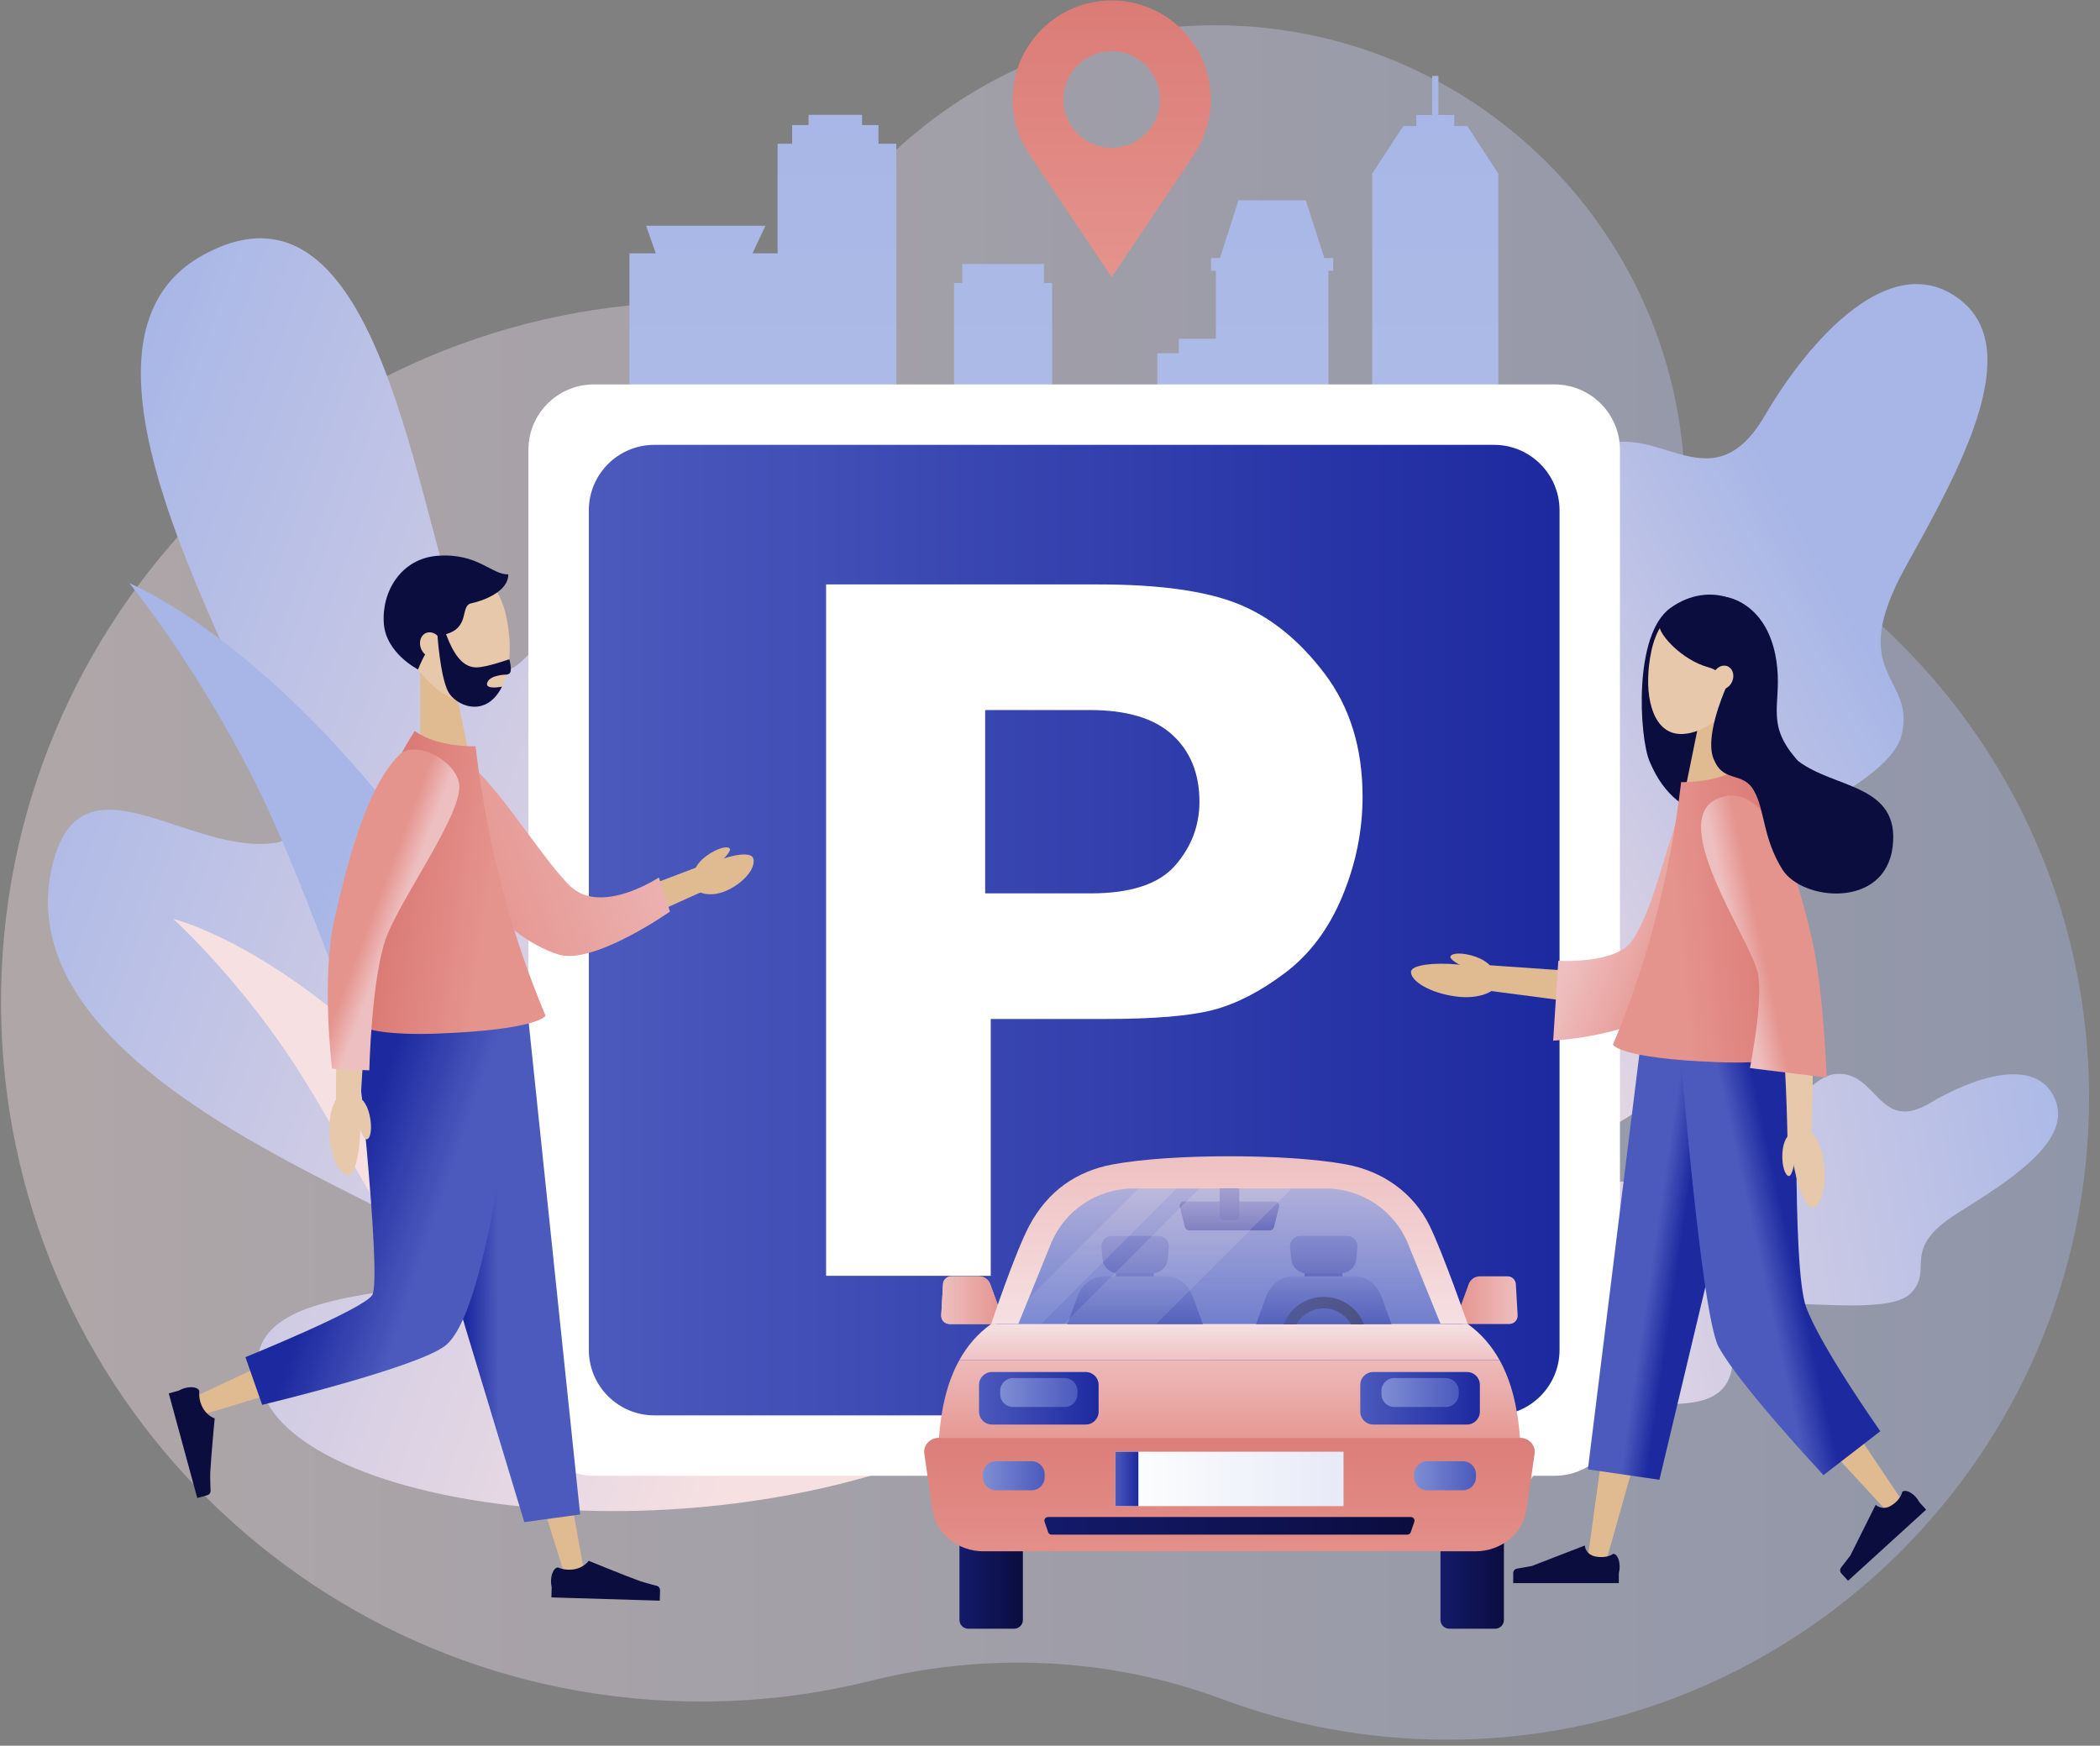 <?xml version="1.0" encoding="UTF-8"?>
<svg width="178px" height="148px" viewBox="0 0 178 148" version="1.1" xmlns="http://www.w3.org/2000/svg" xmlns:xlink="http://www.w3.org/1999/xlink">
    <rect x="0" y="0" width="178" height="148" fill="#808080" stroke="none"/>
    <title>iStock-1327797406-enskild</title>
    <defs>
        <linearGradient x1="5.08886091e-05%" y1="50%" x2="100%" y2="50%" id="linearGradient-1">
            <stop stop-color="#F6E0E2" offset="0%"></stop>
            <stop stop-color="#A7B6E7" offset="100%"></stop>
        </linearGradient>
        <linearGradient x1="50.001%" y1="121.3%" x2="50.001%" y2="-9.989%" id="linearGradient-2">
            <stop stop-color="#BAC5EB" offset="0%"></stop>
            <stop stop-color="#A6B5E6" offset="100%"></stop>
        </linearGradient>
        <linearGradient x1="74.624%" y1="66.225%" x2="0.5%" y2="33.542%" id="linearGradient-3">
            <stop stop-color="#F6E0E2" offset="0%"></stop>
            <stop stop-color="#A7B6E7" offset="100%"></stop>
        </linearGradient>
        <linearGradient x1="96.866%" y1="82.605%" x2="30.972%" y2="37.078%" id="linearGradient-4">
            <stop stop-color="#F6E0E2" offset="0%"></stop>
            <stop stop-color="#A7B6E7" offset="100%"></stop>
        </linearGradient>
        <linearGradient x1="44.945%" y1="48.75%" x2="201.226%" y2="89.6%" id="linearGradient-5">
            <stop stop-color="#F6E0E2" offset="0%"></stop>
            <stop stop-color="#A7B6E7" offset="100%"></stop>
        </linearGradient>
        <linearGradient x1="34.1%" y1="63.712%" x2="81.177%" y2="28.715%" id="linearGradient-6">
            <stop stop-color="#F6E0E2" offset="0%"></stop>
            <stop stop-color="#A7B6E7" offset="100%"></stop>
        </linearGradient>
        <linearGradient x1="4.197%" y1="54.331%" x2="109.362%" y2="41.912%" id="linearGradient-7">
            <stop stop-color="#F6E0E2" offset="0%"></stop>
            <stop stop-color="#A7B6E7" offset="100%"></stop>
        </linearGradient>
        <linearGradient x1="0%" y1="50%" x2="99.999%" y2="50%" id="linearGradient-8">
            <stop stop-color="#4C5ABD" offset="0%"></stop>
            <stop stop-color="#1D299F" offset="100%"></stop>
        </linearGradient>
        <linearGradient x1="50%" y1="99.367%" x2="50%" y2="-0.765%" id="linearGradient-9">
            <stop stop-color="#E5938D" offset="0%"></stop>
            <stop stop-color="#DB7B76" offset="100%"></stop>
        </linearGradient>
        <linearGradient x1="24.753%" y1="38.636%" x2="65.828%" y2="60.092%" id="linearGradient-10">
            <stop stop-color="#EEBFC0" offset="0%"></stop>
            <stop stop-color="#E5938D" offset="100%"></stop>
        </linearGradient>
        <linearGradient x1="38.545%" y1="44.596%" x2="51.796%" y2="49.473%" id="linearGradient-11">
            <stop stop-color="#4C5ABD" offset="0%"></stop>
            <stop stop-color="#1D299F" offset="100%"></stop>
        </linearGradient>
        <linearGradient x1="41.152%" y1="52.767%" x2="54.81%" y2="46.267%" id="linearGradient-12">
            <stop stop-color="#4C5ABD" offset="0%"></stop>
            <stop stop-color="#1D299F" offset="100%"></stop>
        </linearGradient>
        <linearGradient x1="30.164%" y1="53.6%" x2="75.969%" y2="47.573%" id="linearGradient-13">
            <stop stop-color="#E5938D" offset="0%"></stop>
            <stop stop-color="#DB7B76" offset="100%"></stop>
        </linearGradient>
        <linearGradient x1="43.732%" y1="53.179%" x2="58.66%" y2="47.59%" id="linearGradient-14">
            <stop stop-color="#EEBFC0" offset="0%"></stop>
            <stop stop-color="#E5938D" offset="100%"></stop>
        </linearGradient>
        <linearGradient x1="62.32%" y1="49.823%" x2="48.001%" y2="49.998%" id="linearGradient-15">
            <stop stop-color="#4C5ABD" offset="0%"></stop>
            <stop stop-color="#1D299F" offset="100%"></stop>
        </linearGradient>
        <linearGradient x1="67.443%" y1="58.057%" x2="38.595%" y2="43.601%" id="linearGradient-16">
            <stop stop-color="#4C5ABD" offset="0%"></stop>
            <stop stop-color="#1D299F" offset="100%"></stop>
        </linearGradient>
        <linearGradient x1="121.644%" y1="26.778%" x2="18.157%" y2="56.438%" id="linearGradient-17">
            <stop stop-color="#EEBFC0" offset="0%"></stop>
            <stop stop-color="#E5938D" offset="100%"></stop>
        </linearGradient>
        <linearGradient x1="73.812%" y1="56.329%" x2="31.389%" y2="47.928%" id="linearGradient-18">
            <stop stop-color="#E5938D" offset="0%"></stop>
            <stop stop-color="#DB7B76" offset="100%"></stop>
        </linearGradient>
        <linearGradient x1="52.933%" y1="54.168%" x2="42.098%" y2="44.844%" id="linearGradient-19">
            <stop stop-color="#EEBFC0" offset="0%"></stop>
            <stop stop-color="#E5938D" offset="100%"></stop>
        </linearGradient>
        <linearGradient x1="-0.003%" y1="49.996%" x2="99.99%" y2="49.996%" id="linearGradient-20">
            <stop stop-color="#F6E0E2" offset="0%"></stop>
            <stop stop-color="#EEBFC0" offset="100%"></stop>
        </linearGradient>
        <linearGradient x1="0.041%" y1="49.996%" x2="100.003%" y2="49.996%" id="linearGradient-21">
            <stop stop-color="#EEBFC0" offset="0%"></stop>
            <stop stop-color="#E5938D" offset="100%"></stop>
        </linearGradient>
        <linearGradient x1="101.99%" y1="49.996%" x2="-0.45%" y2="49.996%" id="linearGradient-22">
            <stop stop-color="#EEBFC0" offset="0%"></stop>
            <stop stop-color="#E5938D" offset="100%"></stop>
        </linearGradient>
        <linearGradient x1="0.008%" y1="49.992%" x2="99.991%" y2="49.992%" id="linearGradient-23">
            <stop stop-color="#141A6B" offset="0%"></stop>
            <stop stop-color="#0B0D3F" offset="100%"></stop>
        </linearGradient>
        <linearGradient x1="0.008%" y1="49.992%" x2="99.991%" y2="49.992%" id="linearGradient-24">
            <stop stop-color="#141A6B" offset="0%"></stop>
            <stop stop-color="#0B0D3F" offset="100%"></stop>
        </linearGradient>
        <linearGradient x1="49.999%" y1="-15.986%" x2="49.999%" y2="119.666%" id="linearGradient-25">
            <stop stop-color="#EEBFC0" offset="0%"></stop>
            <stop stop-color="#E5938D" offset="100%"></stop>
        </linearGradient>
        <linearGradient x1="50%" y1="124.83%" x2="50%" y2="-14.415%" id="linearGradient-26">
            <stop stop-color="#E5938D" offset="0%"></stop>
            <stop stop-color="#DB7B76" offset="100%"></stop>
        </linearGradient>
        <linearGradient x1="0.002%" y1="50.045%" x2="100.002%" y2="50.045%" id="linearGradient-27">
            <stop stop-color="#141A6B" offset="0%"></stop>
            <stop stop-color="#0B0D3F" offset="100%"></stop>
        </linearGradient>
        <linearGradient x1="-0.003%" y1="49.992%" x2="99.997%" y2="49.992%" id="linearGradient-28">
            <stop stop-color="#FFFFFF" offset="0%"></stop>
            <stop stop-color="#E7EAF7" offset="100%"></stop>
        </linearGradient>
        <linearGradient x1="-0.027%" y1="49.992%" x2="99.949%" y2="49.992%" id="linearGradient-29">
            <stop stop-color="#4C5ABD" offset="0%"></stop>
            <stop stop-color="#1D299F" offset="100%"></stop>
        </linearGradient>
        <linearGradient x1="0.001%" y1="49.99%" x2="99.998%" y2="49.99%" id="linearGradient-30">
            <stop stop-color="#4C5ABD" offset="0%"></stop>
            <stop stop-color="#1D299F" offset="100%"></stop>
        </linearGradient>
        <linearGradient x1="-0.002%" y1="50.016%" x2="100.001%" y2="50.016%" id="linearGradient-31">
            <stop stop-color="#7F8DD4" offset="0%"></stop>
            <stop stop-color="#4C5ABD" offset="100%"></stop>
        </linearGradient>
        <linearGradient x1="0.003%" y1="49.99%" x2="100%" y2="49.99%" id="linearGradient-32">
            <stop stop-color="#4C5ABD" offset="0%"></stop>
            <stop stop-color="#1D299F" offset="100%"></stop>
        </linearGradient>
        <linearGradient x1="0.001%" y1="50.016%" x2="100.004%" y2="50.016%" id="linearGradient-33">
            <stop stop-color="#7F8DD4" offset="0%"></stop>
            <stop stop-color="#4C5ABD" offset="100%"></stop>
        </linearGradient>
        <linearGradient x1="0.007%" y1="49.976%" x2="100.004%" y2="49.976%" id="linearGradient-34">
            <stop stop-color="#7F8DD4" offset="0%"></stop>
            <stop stop-color="#4C5ABD" offset="100%"></stop>
        </linearGradient>
        <linearGradient x1="-0.003%" y1="49.976%" x2="99.995%" y2="49.976%" id="linearGradient-35">
            <stop stop-color="#7F8DD4" offset="0%"></stop>
            <stop stop-color="#4C5ABD" offset="100%"></stop>
        </linearGradient>
        <linearGradient x1="50.002%" y1="100.268%" x2="50.002%" y2="-1.922%" id="linearGradient-36">
            <stop stop-color="#F6E0E2" offset="0%"></stop>
            <stop stop-color="#EEBFC0" offset="100%"></stop>
        </linearGradient>
        <linearGradient x1="49.995%" y1="0.808%" x2="49.995%" y2="99.908%" id="linearGradient-37">
            <stop stop-color="#7F8DD4" offset="0%"></stop>
            <stop stop-color="#4C5ABD" offset="100%"></stop>
        </linearGradient>
        <linearGradient x1="50.001%" y1="4.514%" x2="50.001%" y2="110.453%" id="linearGradient-38">
            <stop stop-color="#F6E0E2" offset="0%"></stop>
            <stop stop-color="#EEBFC0" offset="100%"></stop>
        </linearGradient>
        <linearGradient x1="49.994%" y1="0.82%" x2="49.994%" y2="99.915%" id="linearGradient-39">
            <stop stop-color="#4C5ABD" offset="0%"></stop>
            <stop stop-color="#1D299F" offset="100%"></stop>
        </linearGradient>
        <linearGradient x1="50.003%" y1="0.823%" x2="50.003%" y2="99.887%" id="linearGradient-40">
            <stop stop-color="#4C5ABD" offset="0%"></stop>
            <stop stop-color="#1D299F" offset="100%"></stop>
        </linearGradient>
        <linearGradient x1="49.994%" y1="-179.546%" x2="49.994%" y2="110.924%" id="linearGradient-41">
            <stop stop-color="#4C5ABD" offset="0%"></stop>
            <stop stop-color="#1D299F" offset="100%"></stop>
        </linearGradient>
        <linearGradient x1="49.999%" y1="0.802%" x2="49.999%" y2="99.892%" id="linearGradient-42">
            <stop stop-color="#4C5ABD" offset="0%"></stop>
            <stop stop-color="#1D299F" offset="100%"></stop>
        </linearGradient>
        <linearGradient x1="49.982%" y1="0.703%" x2="49.982%" y2="174.696%" id="linearGradient-43">
            <stop stop-color="#4C5ABD" offset="0%"></stop>
            <stop stop-color="#1D299F" offset="100%"></stop>
        </linearGradient>
        <linearGradient x1="50.002%" y1="-179.546%" x2="50.002%" y2="110.924%" id="linearGradient-44">
            <stop stop-color="#4C5ABD" offset="0%"></stop>
            <stop stop-color="#1D299F" offset="100%"></stop>
        </linearGradient>
        <linearGradient x1="49.992%" y1="0.802%" x2="49.992%" y2="99.892%" id="linearGradient-45">
            <stop stop-color="#4C5ABD" offset="0%"></stop>
            <stop stop-color="#1D299F" offset="100%"></stop>
        </linearGradient>
        <linearGradient x1="49.986%" y1="0.703%" x2="49.986%" y2="174.696%" id="linearGradient-46">
            <stop stop-color="#4C5ABD" offset="0%"></stop>
            <stop stop-color="#1D299F" offset="100%"></stop>
        </linearGradient>
        <linearGradient x1="-3.926%" y1="50.008%" x2="103.914%" y2="50.008%" id="linearGradient-47">
            <stop stop-color="#141A6B" offset="0%"></stop>
            <stop stop-color="#0B0D3F" offset="100%"></stop>
        </linearGradient>
        <linearGradient x1="49.995%" y1="0.808%" x2="49.995%" y2="99.908%" id="linearGradient-48">
            <stop stop-color="#F6E0E2" offset="0%"></stop>
            <stop stop-color="#A7B6E7" offset="100%"></stop>
        </linearGradient>
        <linearGradient x1="50.001%" y1="0.801%" x2="50.001%" y2="99.898%" id="linearGradient-49">
            <stop stop-color="#F6E0E2" offset="0%"></stop>
            <stop stop-color="#A7B6E7" offset="100%"></stop>
        </linearGradient>
        <linearGradient x1="50.002%" y1="0.801%" x2="50.002%" y2="99.898%" id="linearGradient-50">
            <stop stop-color="#F6E0E2" offset="0%"></stop>
            <stop stop-color="#A7B6E7" offset="100%"></stop>
        </linearGradient>
    </defs>
    <g id="Dator" stroke="none" stroke-width="1" fill="none" fill-rule="evenodd">
        <g transform="translate(-424, -3217)" fill-rule="nonzero" id="iStock-1327797406-enskild">
            <g transform="translate(424, 3217)">
                <path d="M143.335,42.738 C143.025,42.611 142.821,42.311 142.821,41.977 L142.821,41.977 C142.821,19.976 124.986,2.141 102.986,2.141 C87.563,2.141 74.188,10.905 67.568,23.725 C66.873,25.071 65.437,25.869 63.926,25.756 C62.439,25.644 60.937,25.586 59.421,25.586 C26.523,25.586 -0.122,52.36 0.088,85.308 C0.298,118.077 26.876,144.374 59.645,144.254 C64.532,144.235 69.282,143.626 73.823,142.494 C83.698,140.031 94.099,140.504 103.634,144.065 C109.484,146.249 115.81,147.456 122.415,147.487 C152.378,147.622 176.903,123.356 177.072,93.393 C177.2,70.528 163.222,50.912 143.335,42.738 Z" id="Path" fill="url(#linearGradient-1)" opacity="0.4"></path>
                <polygon id="Path" fill="url(#linearGradient-2)" points="127.001 84.468 127.001 14.722 124.374 10.688 123.263 10.688 123.263 9.752 121.921 9.752 121.921 6.438 121.394 6.438 121.394 9.752 120.052 9.752 120.052 10.688 118.941 10.688 116.312 14.722 116.312 34.265 112.598 34.265 112.598 22.955 113.006 22.955 113.006 21.875 112.252 21.875 110.681 16.977 104.977 16.977 103.406 21.875 102.652 21.875 102.652 22.955 103.06 22.955 103.06 28.719 99.921 28.719 99.921 29.942 98.099 29.942 98.099 39.271 96.724 39.271 96.724 38.587 91.114 38.587 91.114 39.271 89.182 39.271 89.182 24 88.487 24 88.487 22.379 81.563 22.379 81.563 24 80.867 24 80.867 33.797 75.978 33.797 75.978 12.187 74.461 12.187 74.461 10.602 73.071 10.602 73.071 9.737 68.533 9.737 68.533 10.602 67.143 10.602 67.143 12.187 65.912 12.187 65.912 21.479 63.78 21.479 64.882 19.137 54.769 19.137 55.583 21.479 53.354 21.479 53.354 84.468"></polygon>
                <path d="M4.478,73.205 C-0.373,92.54 39.197,103.247 39.02,107.054 C38.845,110.862 18.507,107.62 22.276,118.08 C25.768,127.772 57.489,132.608 81.13,122.509 C81.814,122.217 99.289,94.075 87.756,76.862 C76.224,59.65 71.624,88.427 66.033,87.491 C60.44,86.554 73.936,51.487 62.733,43.51 C51.123,35.246 46.595,60.582 41.162,56.488 C36.015,52.61 34.473,16.345 19.778,20.54 C19.246,20.691 18.697,20.896 18.129,21.158 L18.122,21.16 L18.122,21.161 C17.822,21.3 17.515,21.454 17.205,21.626 C0.097,31.036 30.787,70.217 23.455,71.435 C16.122,72.656 6.937,63.408 4.478,73.205 Z" id="Path" fill="url(#linearGradient-3)"></path>
                <path d="M62.214,121.569 C62.214,121.569 48.643,89.392 35.516,71.703 C22.388,54.013 10.977,49.455 10.977,49.455 C10.977,49.455 17.396,57.288 22.551,68.258 C27.707,79.228 30.686,91.225 37.529,101.639 C47.88,117.396 62.214,121.569 62.214,121.569 Z" id="Path" fill="url(#linearGradient-4)"></path>
                <path d="M57.567,122.595 C57.567,122.595 44.87,101.703 33.965,90.798 C23.061,79.893 14.691,77.907 14.691,77.907 C14.691,77.907 19.939,82.673 24.634,89.742 C29.33,96.811 32.622,104.812 38.429,111.324 C47.213,121.173 57.567,122.595 57.567,122.595 Z" id="Path" fill="url(#linearGradient-5)"></path>
                <path d="M105.653,126.59 C110.646,125.847 119.608,123.092 122.759,118.242 C125.667,113.765 121.505,108.099 123.6,103.748 C125.694,99.396 138.572,96.295 141.975,91.242 C146.009,85.25 136.301,80.264 140.66,76.115 C145.018,71.966 159.988,67.299 161.193,62.281 C162.396,57.263 156.373,57.352 161.521,48.062 C165.879,40.196 171.723,29.875 166.225,25.479 C160.365,20.794 153.293,28.883 149.596,35.226 C144.833,43.4 139.987,34.669 134.562,38.444 C129.658,41.858 130.167,60.812 126.437,64.537 C122.706,68.262 115.522,65.363 110.361,71.839 C105.199,78.315 112.587,88.544 109.917,93.417 C107.248,98.29 99.67,96.338 95.845,103.257 C92.021,110.177 105.653,126.59 105.653,126.59 Z" id="Path" fill="url(#linearGradient-6)"></path>
                <path d="M118.254,125.774 C120.853,126.74 125.894,127.795 128.695,126.298 C131.281,124.916 130.783,121.088 132.944,119.551 C135.106,118.014 142.121,119.939 145.098,118.413 C148.628,116.601 145.283,111.628 148.479,110.789 C151.675,109.95 160.113,111.678 162.023,109.584 C163.933,107.489 161.013,105.934 165.952,102.833 C170.135,100.207 175.684,96.795 174.206,93.222 C172.631,89.414 167.084,91.428 163.623,93.497 C159.164,96.164 159.151,90.68 155.54,91.056 C152.275,91.397 147.492,100.647 144.71,101.448 C141.928,102.25 139.243,98.95 135.042,100.695 C130.842,102.44 131.681,109.318 129.105,110.953 C126.528,112.588 123.402,109.639 119.727,111.951 C116.053,114.264 118.254,125.774 118.254,125.774 Z" id="Path" fill="url(#linearGradient-7)"></path>
                <g id="Group" transform="translate(44.736, 32.556)">
                    <path d="M87.022,0.035 L5.605,0.035 C2.538,0.035 0.051,2.521 0.051,5.589 L0.051,87.006 C0.051,90.073 2.537,92.56 5.605,92.56 L87.022,92.56 C90.089,92.56 92.576,90.074 92.576,87.006 L92.576,5.589 C92.575,2.523 90.089,0.035 87.022,0.035 Z" id="Path" fill="#FFFFFF"></path>
                    <path d="M81.9,5.158 L10.728,5.158 C7.661,5.158 5.174,7.644 5.174,10.712 L5.174,81.884 C5.174,84.95 7.66,87.438 10.728,87.438 L81.9,87.438 C84.966,87.438 87.454,84.952 87.454,81.884 L87.454,10.712 C87.453,7.645 84.966,5.158 81.9,5.158 Z" id="Path" fill="url(#linearGradient-8)"></path>
                    <path d="M39.241,53.833 L39.241,75.604 L25.285,75.604 L25.285,16.992 L48.387,16.992 C53.54,16.992 57.482,17.544 60.216,18.645 C62.949,19.746 65.39,21.715 67.538,24.549 C69.684,27.383 70.758,30.861 70.758,34.983 C70.758,37.874 70.185,40.694 69.04,43.442 C67.895,46.19 66.277,48.351 64.188,49.926 C62.098,51.5 60.073,52.545 58.111,53.06 C56.15,53.576 53.08,53.833 48.901,53.833 L39.241,53.833 L39.241,53.833 Z M38.769,43.184 L47.7,43.184 C51.106,43.184 53.496,42.398 54.87,40.822 C56.244,39.248 56.932,37.445 56.932,35.412 C56.932,33.036 56.166,31.147 54.635,29.744 C53.103,28.342 50.777,27.641 47.657,27.641 L38.769,27.641 L38.769,43.184 L38.769,43.184 Z" id="Shape" fill="#FFFFFF"></path>
                </g>
                <path d="M102.626,8.435 C102.626,3.797 98.868,0.039 94.23,0.039 C89.593,0.039 85.834,3.797 85.834,8.435 C85.834,10.141 86.344,11.728 87.218,13.053 L94.23,23.494 L101.242,13.053 C102.116,11.729 102.626,10.142 102.626,8.435 Z M94.23,12.531 C91.968,12.531 90.136,10.697 90.136,8.436 C90.136,6.174 91.969,4.342 94.23,4.342 C96.492,4.342 98.325,6.175 98.325,8.436 C98.325,10.697 96.492,12.531 94.23,12.531 Z" id="Shape" fill="url(#linearGradient-9)"></path>
                <g id="Group" transform="translate(119.524, 50.314)">
                    <g transform="translate(0, 15.595)" fill="#E0BA90" id="Path">
                        <path d="M23.657,1.805 L18.394,17.824 L19.935,16.846 L7.77,15.997 L6.665,15.919 L6.45,18.055 L7.548,18.199 L19.638,19.787 C20.304,19.875 20.923,19.486 21.152,18.884 L21.18,18.81 L27.158,3.044 L27.817,1.306 L24.235,0.039 L23.657,1.805 Z"></path>
                        <path d="M0.075,16.482 C0.047,17.242 1.599,18.254 3.838,18.566 C5.903,18.854 7.364,18.129 7.456,17.365 C7.662,15.659 0.12,15.305 0.075,16.482 Z"></path>
                        <path d="M3.417,15.173 C3.557,14.869 4.474,14.823 5.562,15.206 C6.566,15.559 7.088,16.171 6.977,16.491 C6.726,17.205 3.201,15.643 3.417,15.173 Z"></path>
                    </g>
                    <path d="M12.562,31.14 L12.127,37.914 C12.127,37.914 19.751,37.466 22.228,34.463 C25.703,30.251 30.23,18.275 26.42,16.456 C22.189,14.435 21.949,24.777 18.813,29.441 C17.47,31.439 12.562,31.14 12.562,31.14 Z" id="Path" fill="url(#linearGradient-10)"></path>
                    <path d="M22.069,1.226 C25.396,-1.159 29.402,0.467 29.934,3.91 C30.625,8.379 29.752,11.977 30.863,14.942 C32.584,19.537 32.107,24.052 32.107,24.052 C27.568,17.863 22.876,20.425 20.285,14.207 C19.452,12.211 18.88,3.512 22.069,1.226 Z" id="Path" fill="#0B0D3F"></path>
                    <polygon id="Path" fill="#E0BA90" points="23.392 16.281 27.365 16.281 27.365 8.682 24.937 8.682"></polygon>
                    <path d="M20.459,4.834 C19.787,7.953 20.284,11.099 22.166,11.782 C23.933,12.421 26.999,10.729 28.401,7.645 C29.877,4.398 29.157,1.972 26.541,1.069 C23.764,0.109 21.196,1.416 20.459,4.834 Z" id="Path" fill="#E7C8AA"></path>
                    <polygon id="Path" fill="#E0BA90" points="15.191 80.799 17.86 61.461 20.676 42.146 21.186 38.652 28.543 40.238 27.567 43.633 22.172 62.378 16.869 81.151 16.635 81.977 15.072 81.65"></polygon>
                    <path d="M31.336,38.65 L31.459,42.18 L32.171,62.705 L41.138,76.073 L41.617,76.786 L40.375,77.767 L39.791,77.135 L28.335,64.733 C28.128,64.51 27.983,64.226 27.93,63.904 L27.881,63.607 L24.444,42.88 L23.866,39.396 L31.336,38.65 Z" id="Path" fill="#E0BA90"></path>
                    <polygon id="Path" fill="url(#linearGradient-11)" points="29.983 37.999 19.564 37.999 15.069 74.257 21.132 75.14"></polygon>
                    <path d="M32.844,37.999 L22.832,37.999 C22.832,37.999 24.666,61.174 26.16,63.898 C27.95,67.164 35.04,74.744 35.04,74.744 L39.855,71.025 C39.855,71.025 34.784,63.845 33.558,60.474 C32.332,57.104 32.844,37.999 32.844,37.999 Z" id="Path" fill="url(#linearGradient-12)"></path>
                    <path d="M27.461,15.635 C27.461,15.635 25.318,17.513 23.177,16.261 C23.177,16.261 22.444,24.085 21.487,27.278 C20.528,30.469 18.041,38.589 18.041,38.589 L33.281,38.858 C33.697,31.714 30.998,23.6 27.461,15.635 Z" id="Path" fill="#96D1F1"></path>
                    <path d="M25.92,20.786 C26.918,22.65 27.881,24.593 28.761,26.531 C29.2,27.503 29.619,28.48 29.999,29.46 C30.377,30.438 30.723,31.427 30.961,32.379 C31.019,32.619 31.067,32.845 31.108,33.077 L31.226,33.845 C31.295,34.365 31.36,34.888 31.413,35.42 C31.521,36.48 31.607,37.552 31.678,38.627 C31.816,40.776 31.909,42.948 31.962,45.101 L31.987,46.143 L34.011,46.159 L34.045,45.117 C34.117,42.918 34.146,40.736 34.131,38.536 C34.121,37.436 34.097,36.333 34.047,35.223 C34.023,34.669 33.986,34.109 33.944,33.546 L33.862,32.694 C33.824,32.387 33.776,32.079 33.72,31.785 C33.49,30.612 33.167,29.523 32.815,28.452 C32.463,27.382 32.076,26.337 31.671,25.303 C30.856,23.231 29.987,21.223 29.034,19.197 L28.29,17.613 L25.092,19.242 L25.92,20.786 Z" id="Path" fill="#E7C8AA"></path>
                    <path d="M27.998,14.723 C27.998,14.723 35.439,25.852 33.924,37.724 C33.924,37.724 34.564,40.056 26.12,39.738 C17.676,39.42 17.193,38.253 17.193,38.253 C19.866,31.882 21.942,24.672 22.975,15.99 C22.974,15.991 26.13,16.107 27.998,14.723 Z" id="Path" fill="url(#linearGradient-13)"></path>
                    <path d="M28.801,40.237 L35.306,41.042 C35.306,41.042 35.049,33.644 34.084,29.408 C32.871,24.085 30.608,16.152 26.527,17.232 C21.194,18.643 28.932,29.33 29.489,32.26 C29.941,34.628 28.801,40.237 28.801,40.237 Z" id="Path" fill="url(#linearGradient-14)"></path>
                    <path d="M34.162,52.059 C34.856,51.883 35.358,50.212 35.045,48.107 C34.757,46.166 33.715,45.039 33.001,45.158 C31.406,45.426 33.088,52.331 34.162,52.059 Z" id="Path" fill="#E7C8AA"></path>
                    <path d="M32.094,49.387 C31.782,49.34 31.498,48.525 31.555,47.442 C31.608,46.442 32.022,45.807 32.341,45.823 C33.05,45.861 32.575,49.459 32.094,49.387 Z" id="Path" fill="#E7C8AA"></path>
                    <path d="M9.088,82.668 L10.318,82.45 L10.318,82.45 L14.811,80.71 L14.811,80.747 C14.811,80.747 14.865,81.516 15.798,81.662 C16.485,81.769 16.931,81.586 17.118,81.482 C17.162,81.441 17.199,81.418 17.219,81.418 C17.52,81.418 17.762,81.909 17.762,82.514 C17.762,82.714 17.736,82.899 17.689,83.06 L17.689,83.901 L8.739,83.901 L8.739,83.049 C8.741,82.85 8.891,82.685 9.088,82.668 Z" id="Path" fill="#0B0D3F"></path>
                    <path d="M36.55,82.557 L37.312,81.567 L37.312,81.567 L39.463,77.257 L39.487,77.284 C39.487,77.284 40.046,77.817 40.834,77.295 C41.414,76.912 41.62,76.476 41.689,76.273 C41.694,76.213 41.706,76.171 41.721,76.157 C41.943,75.955 42.452,76.154 42.86,76.602 C42.994,76.749 43.099,76.905 43.173,77.054 L43.739,77.675 L37.121,83.702 L36.547,83.072 C36.416,82.925 36.416,82.701 36.55,82.557 Z" id="Path" fill="#0B0D3F"></path>
                    <path d="M25.638,0.219 C26.541,0.219 27.16,0.299 27.93,0.698 C29.166,1.339 30.797,2.87 31.122,6.338 C31.424,9.573 30.129,11.156 32.892,14.207 C36,16.568 41.541,16.165 40.901,21.461 C40.261,26.757 33.238,26.066 31.568,23.419 C29.898,20.771 30.086,18.41 29.158,16.74 C28.229,15.07 26.617,16.049 25.811,14.207 C24.867,12.475 26.507,8.587 26.803,7.918 C26.605,7.266 26.35,6.551 25.293,6.263 C23.027,5.645 21.149,3.499 21.149,2.809 C21.148,2.118 23.219,0.219 25.638,0.219 Z" id="Path" fill="#0B0D3F"></path>
                    <path d="M25.713,6.774 C25.479,7.297 25.643,7.878 26.078,8.073 C26.513,8.268 27.056,8.002 27.29,7.481 C27.525,6.959 27.361,6.377 26.926,6.182 C26.49,5.986 25.948,6.252 25.713,6.774 Z" id="Path" fill="#E7C8AA"></path>
                </g>
                <g id="Group" transform="translate(14.229, 47.013)">
                    <polygon id="Path" fill="#E0BA90" points="25.587 17.307 21.399 17.307 21.399 9.296 23.958 9.296"></polygon>
                    <path d="M28.68,5.241 C29.388,8.529 28.864,11.845 26.879,12.564 C25.017,13.239 21.785,11.454 20.308,8.203 C18.752,4.78 19.511,2.222 22.268,1.27 C25.197,0.26 27.904,1.637 28.68,5.241 Z" id="Path" fill="#E7C8AA"></path>
                    <path d="M22.838,0.108 C19.793,0.346 18.11,3.106 18.304,5.836 C18.486,8.385 21.211,9.746 21.211,9.746 C21.211,9.746 22.111,7.159 23.584,6.747 C25.64,6.172 24.75,4.335 25.71,4.137 C26.711,3.929 28.887,3.135 28.851,1.679 C27.444,1.728 26.259,-0.159 22.838,0.108 Z" id="Path" fill="#0B0D3F"></path>
                    <path d="M23.141,7.285 C23.388,7.836 23.216,8.449 22.757,8.655 C22.299,8.861 21.727,8.581 21.48,8.03 C21.233,7.479 21.405,6.866 21.864,6.66 C22.322,6.455 22.894,6.734 23.141,7.285 Z" id="Path" fill="#E7C8AA"></path>
                    <path d="M22.838,6.697 C22.838,6.697 23.067,10.251 23.746,11.601 C24.337,12.776 26.918,13.99 28.323,11.2 C28.323,11.2 26.9,11.497 27.061,10.895 C27.251,10.186 28.715,10.178 28.715,10.178 C28.715,10.178 29.002,10.164 29.053,9.901 C29.13,9.511 28.939,8.877 28.939,8.877 C28.939,8.877 27.002,9.568 26.168,9.568 C25.222,9.568 24.362,8.901 23.562,6.697 L22.838,6.697 L22.838,6.697 Z" id="Path" fill="#0B0D3F"></path>
                    <path d="M35.069,85.053 L31.221,63.523 L28.606,52.914 L25.974,42.283 L25.079,38.669 L17.53,41.077 L18.895,44.541 L22.872,54.632 C24.195,58.002 25.538,61.369 26.847,64.751 L33.313,85.481 L33.583,86.346 L35.229,85.944 L35.069,85.053 Z" id="Path" fill="#E0BA90"></path>
                    <path d="M21.16,38.759 L20.86,42.47 L19.157,63.492 L3.26,70.942 L2.439,71.327 L3.039,72.893 L3.907,72.632 L22.135,67.122 C22.807,66.917 23.354,66.362 23.511,65.625 L23.576,65.322 L28.212,43.546 L28.987,39.905 L21.16,38.759 Z" id="Path" fill="#E0BA90"></path>
                    <polygon id="Path" fill="url(#linearGradient-15)" points="16.423 36.464 30.534 39.205 34.946 81.383 30.212 82.032"></polygon>
                    <path d="M15.732,39.277 L29.97,37.288 C29.97,37.288 27.786,63.695 23.528,67.062 C21.159,68.935 7.991,72.089 7.991,72.089 L6.574,68.045 C6.574,68.045 16.486,64.033 17.316,62.792 C18.217,61.443 15.732,39.277 15.732,39.277 Z" id="Path" fill="url(#linearGradient-16)"></path>
                    <path d="M25.186,18.214 L34.518,31.551 L32.821,31.076 L43.828,26.898 L44.827,26.519 L45.622,28.433 L44.647,28.872 L33.916,33.712 C33.324,33.979 32.644,33.792 32.265,33.299 L32.218,33.239 L22.294,20.336 L21.2,18.914 L24.157,16.744 L25.186,18.214 Z" id="Path" fill="#E0BA90"></path>
                    <path d="M20.324,20.897 C21.695,24.492 28.162,32.474 33.159,33.924 C36.127,34.786 42.559,30.272 42.559,30.272 L41.623,27.377 C41.623,27.377 36.746,30.616 34.125,28.127 C31.503,25.637 26.859,17.668 24.493,17.227 C22.408,16.838 19.708,19.282 20.324,20.897 Z" id="Path" fill="url(#linearGradient-17)"></path>
                    <path d="M21.686,15.614 C21.686,15.614 23.883,17.54 26.08,16.256 C26.08,16.256 26.831,24.281 27.815,27.555 C28.797,30.829 31.498,39.261 31.498,39.261 L15.718,39.433 C15.29,32.106 18.058,23.784 21.686,15.614 Z" id="Path" fill="#D3C4AE"></path>
                    <path d="M20.926,14.955 C20.926,14.955 13.293,26.37 14.847,38.547 C14.847,38.547 14.191,40.939 22.852,40.613 C31.513,40.286 32.008,39.091 32.008,39.091 C29.266,32.557 27.136,25.16 26.079,16.256 C26.079,16.256 22.842,16.375 20.926,14.955 Z" id="Path" fill="url(#linearGradient-18)"></path>
                    <path d="M23.412,20.613 C22.326,22.49 21.271,24.449 20.303,26.406 C19.82,27.387 19.356,28.375 18.934,29.366 C18.512,30.356 18.124,31.357 17.849,32.326 C17.781,32.568 17.725,32.8 17.675,33.036 L17.528,33.819 C17.44,34.351 17.355,34.885 17.282,35.428 C17.135,36.51 17.011,37.607 16.901,38.706 C16.687,40.906 16.517,43.128 16.39,45.334 L16.328,46.401 L14.252,46.349 L14.253,45.28 C14.255,43.024 14.297,40.786 14.388,38.53 C14.437,37.403 14.499,36.274 14.588,35.136 C14.631,34.568 14.688,33.996 14.75,33.421 L14.863,32.55 C14.912,32.238 14.971,31.923 15.038,31.624 C15.314,30.428 15.683,29.324 16.079,28.237 C16.477,27.152 16.909,26.095 17.358,25.048 C18.264,22.952 19.224,20.923 20.27,18.878 L21.087,17.28 L24.31,19.059 L23.412,20.613 Z" id="Path" fill="#E7C8AA"></path>
                    <path d="M19.645,16.962 C16.893,19.65 15.308,25.752 14.137,30.822 C12.965,35.892 13.917,43.59 13.917,43.59 L17.074,43.729 C17.074,43.729 17.254,35.893 18.497,32.499 C19.738,29.105 25.206,21.675 24.671,19.329 C24.198,17.261 20.881,15.755 19.645,16.962 Z" id="Path" fill="url(#linearGradient-19)"></path>
                    <path d="M49.616,25.745 C49.86,26.439 49.023,27.688 47.483,28.435 C46.063,29.124 44.787,28.758 44.497,28.074 C43.85,26.549 49.24,24.672 49.616,25.745 Z" id="Path" fill="#E0BA90"></path>
                    <path d="M15.26,52.631 C14.527,52.574 13.73,50.972 13.681,48.789 C13.636,46.778 14.494,45.458 15.236,45.454 C16.895,45.447 16.394,52.72 15.26,52.631 Z" id="Path" fill="#E7C8AA"></path>
                    <path d="M16.888,49.572 C17.195,49.471 17.341,48.597 17.095,47.511 C16.869,46.509 16.339,45.939 16.021,46.011 C15.308,46.173 16.412,49.727 16.888,49.572 Z" id="Path" fill="#E7C8AA"></path>
                    <path d="M41.374,87.415 C41.374,87.415 40.286,87.127 39.985,87.019 C38.781,86.586 35.665,85.309 35.665,85.309 C35.665,85.309 35.28,85.928 34.318,86.048 C33.609,86.137 33.088,85.88 33.067,85.88 C32.759,85.871 32.494,86.368 32.475,86.989 C32.469,87.193 32.491,87.385 32.533,87.552 L32.507,88.414 L41.693,88.69 L41.719,87.816 C41.725,87.613 41.576,87.439 41.374,87.415 Z" id="Path" fill="#0B0D3F"></path>
                    <path d="M3.618,79.308 C3.618,79.308 3.575,78.183 3.591,77.862 C3.655,76.585 3.968,73.231 3.968,73.231 C3.968,73.231 3.264,73.045 2.869,72.159 C2.577,71.507 2.669,70.933 2.665,70.913 C2.584,70.616 2.032,70.506 1.432,70.67 C1.235,70.724 1.059,70.8 0.911,70.889 L0.077,71.115 L2.491,79.983 L3.334,79.753 C3.531,79.702 3.654,79.508 3.618,79.308 Z" id="Path" fill="#0B0D3F"></path>
                    <path d="M47.619,24.922 C47.405,24.681 46.546,24.894 45.647,25.552 C44.818,26.157 44.505,26.87 44.697,27.134 C45.128,27.724 47.952,25.297 47.619,24.922 Z" id="Path" fill="#E0BA90"></path>
                </g>
                <g id="Group" transform="translate(78.316, 98.009)">
                    <path d="M6.024,14.238 L2.171,14.238 C1.767,14.238 1.446,13.899 1.468,13.495 L1.619,10.857 C1.64,10.485 1.948,10.195 2.321,10.195 L4.667,10.195 C5.091,10.195 5.47,10.46 5.615,10.858 L6.566,13.464 C6.702,13.84 6.424,14.238 6.024,14.238 Z" id="Path" fill="url(#linearGradient-20)"></path>
                    <path d="M6.565,13.464 L5.614,10.858 C5.468,10.46 5.091,10.195 4.666,10.195 L2.319,10.195 C1.947,10.195 1.638,10.486 1.616,10.857 L1.466,13.495 C1.443,13.898 1.764,14.238 2.168,14.238 L6.022,14.238 C6.424,14.238 6.702,13.84 6.565,13.464 Z" id="Path" fill="url(#linearGradient-21)"></path>
                    <path d="M50.321,13.495 L50.17,10.857 C50.149,10.485 49.841,10.195 49.468,10.195 L47.121,10.195 C46.697,10.195 46.318,10.46 46.173,10.858 L45.222,13.464 C45.085,13.84 45.363,14.238 45.764,14.238 L49.617,14.238 C50.023,14.238 50.343,13.898 50.321,13.495 Z" id="Path" fill="url(#linearGradient-22)"></path>
                    <path d="M7.644,30.319 L3.75,30.319 C3.341,30.319 3.009,30.65 3.009,31.06 L3.009,39.331 C3.009,39.74 3.34,40.072 3.75,40.072 L7.644,40.072 C8.052,40.072 8.385,39.741 8.385,39.331 L8.385,31.06 C8.385,30.65 8.052,30.319 7.644,30.319 Z" id="Path" fill="url(#linearGradient-23)"></path>
                    <path d="M48.418,30.319 L44.524,30.319 C44.116,30.319 43.783,30.65 43.783,31.06 L43.783,39.331 C43.783,39.74 44.114,40.072 44.524,40.072 L48.418,40.072 C48.827,40.072 49.159,39.741 49.159,39.331 L49.159,31.06 C49.159,30.65 48.827,30.319 48.418,30.319 Z" id="Path" fill="url(#linearGradient-24)"></path>
                    <path d="M48.785,17.289 C33.525,17.289 18.264,17.289 3.005,17.289 C1.986,19.118 1.459,21.353 1.272,23.889 C17.687,23.889 34.103,23.889 50.519,23.889 C50.331,21.353 49.804,19.117 48.785,17.289 Z" id="Path" fill="url(#linearGradient-25)"></path>
                    <path d="M50.519,23.888 L1.27,23.888 C0.511,23.888 -0.074,24.522 0.028,25.233 L0.71,29.942 C1.006,31.986 2.853,33.509 5.034,33.509 L46.755,33.509 C48.936,33.509 50.783,31.986 51.079,29.942 L51.761,25.233 C51.863,24.522 51.278,23.888 50.519,23.888 Z" id="Path" fill="url(#linearGradient-26)"></path>
                    <path d="M41.274,30.604 L10.515,30.604 C10.304,30.604 10.156,30.811 10.224,31.01 L10.526,31.891 C10.568,32.015 10.685,32.098 10.816,32.098 L40.972,32.098 C41.102,32.098 41.22,32.015 41.262,31.891 L41.563,31.01 C41.632,30.811 41.484,30.604 41.274,30.604 Z" id="Path" fill="url(#linearGradient-27)"></path>
                    <g transform="translate(16.164, 25.043)" id="Rectangle">
                        <rect fill="url(#linearGradient-28)" x="0.061" y="0.024" width="19.339" height="4.61"></rect>
                        <rect fill="url(#linearGradient-29)" x="0.061" y="0.024" width="1.951" height="4.61"></rect>
                    </g>
                    <g transform="translate(4.667, 18.213)" id="Path">
                        <g>
                            <path d="M9.046,0.096 L1.093,0.096 C0.489,0.096 0.001,0.584 0.001,1.187 L0.001,3.458 C0.001,4.062 0.489,4.55 1.093,4.55 L9.046,4.55 C9.65,4.55 10.138,4.062 10.138,3.458 L10.138,1.187 C10.138,0.584 9.648,0.096 9.046,0.096 Z" fill="url(#linearGradient-30)"></path>
                            <path d="M7.253,0.608 L2.886,0.608 C2.282,0.608 1.794,1.096 1.794,1.7 L1.794,1.972 C1.794,2.575 2.282,3.063 2.886,3.063 L7.253,3.063 C7.857,3.063 8.345,2.575 8.345,1.972 L8.345,1.7 C8.345,1.097 7.857,0.608 7.253,0.608 Z" fill="url(#linearGradient-31)"></path>
                        </g>
                        <g transform="translate(32.214, 0)">
                            <path d="M9.148,0.096 L1.194,0.096 C0.591,0.096 0.102,0.584 0.102,1.187 L0.102,3.458 C0.102,4.062 0.591,4.55 1.194,4.55 L9.148,4.55 C9.751,4.55 10.239,4.062 10.239,3.458 L10.239,1.187 C10.239,0.584 9.751,0.096 9.148,0.096 Z" fill="url(#linearGradient-32)"></path>
                            <path d="M7.355,0.608 L2.987,0.608 C2.384,0.608 1.895,1.096 1.895,1.7 L1.895,1.972 C1.895,2.575 2.384,3.063 2.987,3.063 L7.355,3.063 C7.958,3.063 8.446,2.575 8.446,1.972 L8.446,1.7 C8.446,1.097 7.958,0.608 7.355,0.608 Z" fill="url(#linearGradient-33)"></path>
                        </g>
                    </g>
                    <g transform="translate(4.895, 25.84)" id="Path">
                        <path d="M4.244,0.036 L1.199,0.036 C0.595,0.036 0.107,0.525 0.107,1.128 L0.107,1.4 C0.107,2.003 0.595,2.492 1.199,2.492 L4.244,2.492 C4.847,2.492 5.335,2.003 5.335,1.4 L5.335,1.128 C5.335,0.525 4.847,0.036 4.244,0.036 Z" fill="url(#linearGradient-34)"></path>
                        <path d="M40.801,0.036 L37.756,0.036 C37.152,0.036 36.664,0.525 36.664,1.128 L36.664,1.4 C36.664,2.003 37.152,2.492 37.756,2.492 L40.801,2.492 C41.404,2.492 41.892,2.003 41.892,1.4 L41.892,1.128 C41.892,0.525 41.403,0.036 40.801,0.036 Z" fill="url(#linearGradient-35)"></path>
                    </g>
                    <path d="M35.814,0.714 C30.854,-0.215 20.934,-0.215 15.974,0.714 C12.918,1.286 10.51,2.966 8.947,5.87 C7.73,8.132 5.696,14.238 5.696,14.238 L46.092,14.238 C46.092,14.238 43.954,8.107 42.841,5.87 C41.455,3.086 38.871,1.286 35.814,0.714 Z" id="Path" fill="url(#linearGradient-36)"></path>
                    <path d="M41.036,7.467 C39.882,4.624 37.119,2.764 34.052,2.764 L17.74,2.764 C14.671,2.764 11.908,4.624 10.755,7.467 L8.007,14.237 L43.785,14.237 L41.036,7.467 Z" id="Path" fill="url(#linearGradient-37)"></path>
                    <path d="M5.696,14.238 C4.557,15.059 3.674,16.086 3.004,17.289 C18.264,17.289 33.524,17.289 48.784,17.289 C48.113,16.086 47.231,15.059 46.092,14.238 C46.092,14.238 46.092,14.238 46.092,14.238 C32.628,14.238 19.162,14.238 5.696,14.238 C5.696,14.238 5.696,14.238 5.696,14.238 Z" id="Path" fill="url(#linearGradient-38)"></path>
                    <g transform="translate(12.066, 2.732)">
                        <g transform="translate(9.562, 0)" id="Path">
                            <path d="M7.683,3.572 L0.85,3.572 C0.68,3.572 0.53,3.456 0.489,3.29 L0.061,1.577 C0.002,1.342 0.18,1.114 0.422,1.114 L8.112,1.114 C8.354,1.114 8.532,1.342 8.473,1.577 L8.045,3.29 C8.002,3.456 7.853,3.572 7.683,3.572 Z" fill="url(#linearGradient-39)"></path>
                            <path d="M3.437,0.032 L3.437,2.344 C3.437,2.536 3.593,2.692 3.785,2.692 L4.748,2.692 C4.94,2.692 5.096,2.536 5.096,2.344 L5.096,0.032 L3.437,0.032 Z" fill="url(#linearGradient-40)"></path>
                        </g>
                        <g transform="translate(0, 3.984)">
                            <rect id="Rectangle" fill="url(#linearGradient-41)" x="4.199" y="2.722" width="3.216" height="1.106"></rect>
                            <path d="M10.692,5.136 C10.322,4.134 9.436,3.479 8.451,3.479 L3.217,3.479 C2.232,3.479 1.345,4.134 0.976,5.136 L0.094,7.522 L11.574,7.522 L10.692,5.136 Z" id="Path" fill="url(#linearGradient-42)"></path>
                            <path d="M7.82,0.059 L3.849,0.059 C3.333,0.059 2.929,0.504 2.979,1.018 L3.08,2.052 C3.144,2.71 3.698,3.213 4.36,3.213 L7.311,3.213 C7.973,3.213 8.526,2.711 8.591,2.052 L8.692,1.018 C8.74,0.504 8.336,0.059 7.82,0.059 Z" id="Path" fill="url(#linearGradient-43)"></path>
                        </g>
                        <g transform="translate(16.05, 3.984)">
                            <rect id="Rectangle" fill="url(#linearGradient-44)" x="4.137" y="2.722" width="3.216" height="1.106"></rect>
                            <path d="M10.631,5.136 C10.261,4.134 9.374,3.479 8.389,3.479 L3.155,3.479 C2.171,3.479 1.284,4.134 0.914,5.136 L0.033,7.522 L11.513,7.522 L10.631,5.136 Z" id="Path" fill="url(#linearGradient-45)"></path>
                            <path d="M7.758,0.059 L3.786,0.059 C3.27,0.059 2.866,0.504 2.916,1.018 L3.018,2.052 C3.081,2.71 3.636,3.213 4.297,3.213 L7.249,3.213 C7.91,3.213 8.463,2.711 8.528,2.052 L8.63,1.018 C8.677,0.504 8.274,0.059 7.758,0.059 Z" id="Path" fill="url(#linearGradient-46)"></path>
                        </g>
                        <path d="M19.513,11.505 C19.982,10.717 20.841,10.187 21.823,10.187 C22.804,10.187 23.663,10.716 24.132,11.505 L25.223,11.505 C24.68,10.159 23.361,9.207 21.823,9.207 C20.285,9.207 18.966,10.159 18.423,11.505 L19.513,11.505 Z" id="Path" fill="url(#linearGradient-47)"></path>
                    </g>
                    <g transform="translate(7.968, 2.732)" id="Path">
                        <path d="M33.068,4.735 C31.914,1.892 29.151,0.032 26.083,0.032 L9.771,0.032 C6.702,0.032 3.94,1.892 2.787,4.735 L0.039,11.505 L35.817,11.505 L33.068,4.735 Z" fill="url(#linearGradient-48)" opacity="0.4"></path>
                        <polygon fill="url(#linearGradient-49)" opacity="0.2" points="13.432 0.033 1.958 11.506 0.036 11.506 0.932 9.3 10.199 0.033"></polygon>
                        <polygon fill="url(#linearGradient-50)" opacity="0.2" points="23.193 0.033 11.72 11.506 3.893 11.506 15.367 0.033"></polygon>
                    </g>
                </g>
            </g>
        </g>
    </g>
</svg>